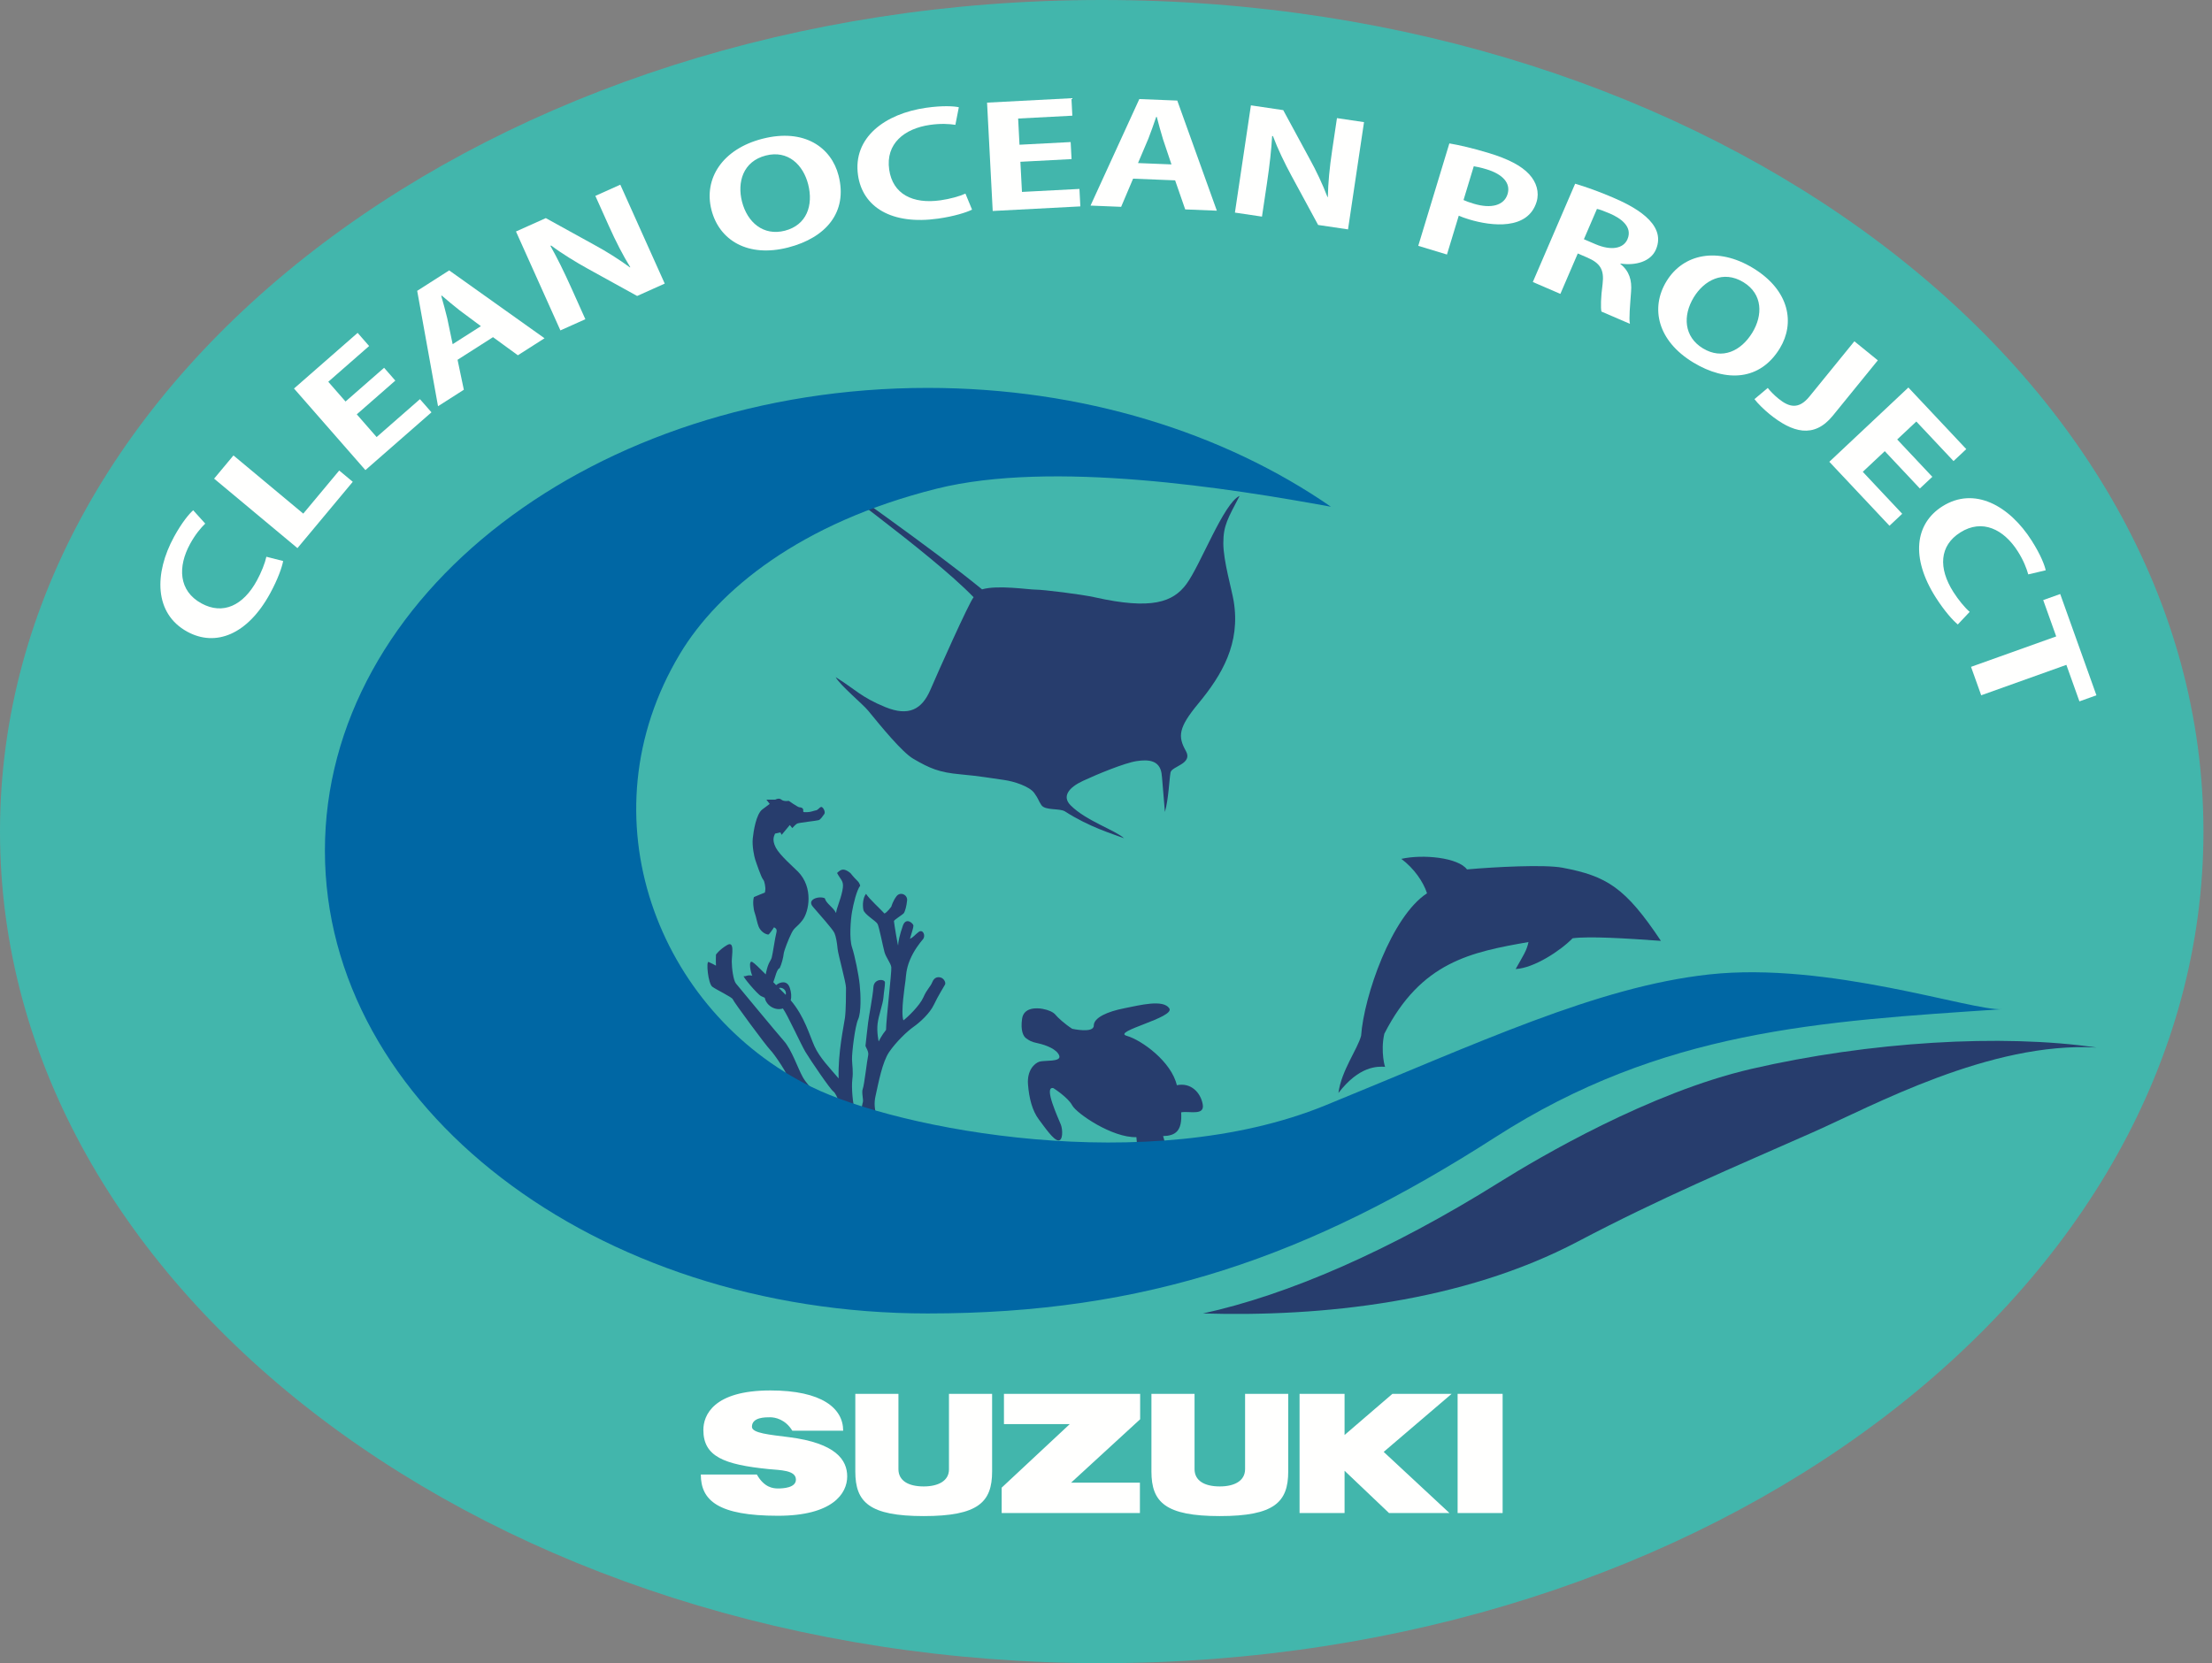 <?xml version="1.0" encoding="UTF-8"?>
<svg width="121px" height="91px" viewBox="0 0 121 91" version="1.1" xmlns="http://www.w3.org/2000/svg" xmlns:xlink="http://www.w3.org/1999/xlink">
    <rect x="0" y="0" width="121" height="91" fill="#808080" stroke="none"/>
    <title>200317_CLEAN OCEAN PROJECT_Full_color</title>
    <g id="Page-1" stroke="none" stroke-width="1" fill="none" fill-rule="evenodd">
        <g id="home" transform="translate(-1249, -5630)">
            <g id="Group-7" transform="translate(250, 5311)">
                <g id="200317_CLEAN-OCEAN-PROJECT_Full_color" transform="translate(999, 319)">
                    <path d="M120.532,45.5 C120.532,70.629 93.55,91 60.266,91 C26.982,91 0,70.629 0,45.5 C0,20.371 26.982,0 60.266,0 C93.55,0 120.532,20.371 120.532,45.5" id="Fill-1" fill="#42B6AC"></path>
                    <path d="M53.719,32.247 C54.588,31.996 56.248,32.262 56.66,32.262 C57.073,32.262 59.149,32.517 59.882,32.681 C62.994,33.377 64.165,32.95 64.899,31.957 C65.669,30.918 66.938,27.52 67.808,27.133 C67.171,28.362 66.918,28.737 66.918,29.723 C66.918,30.691 67.379,32.245 67.485,32.893 C67.866,35.213 66.841,36.934 65.546,38.5 C64.454,39.82 64.425,40.297 64.869,41.09 C65.269,41.801 64.096,41.921 64.031,42.263 C63.958,42.655 63.922,43.739 63.722,44.428 C63.61,43.177 63.573,42.512 63.537,42.303 C63.42,41.612 62.846,41.541 62.176,41.644 C61.506,41.747 60.011,42.366 59.238,42.727 C58.464,43.088 58.077,43.577 58.567,44.067 C59.418,44.918 61.003,45.42 61.486,45.865 C60.829,45.614 59.592,45.255 58.258,44.398 C57.967,44.211 57.169,44.363 56.963,44.048 C56.766,43.746 56.834,43.751 56.576,43.39 C56.319,43.03 55.476,42.752 54.914,42.675 C54.212,42.58 53.651,42.469 52.517,42.366 C51.383,42.263 50.869,42.049 49.956,41.515 C49.352,41.162 48.21,39.767 47.491,38.886 C47.181,38.508 45.97,37.514 45.712,37.05 C46.747,37.689 47.104,38.152 48.438,38.693 C49.703,39.206 50.429,38.828 50.899,37.732 C51.291,36.817 53,32.986 53.258,32.677 C50.817,30.161 44.675,25.864 43.141,24.446 C45.887,26.457 50.996,30.012 53.719,32.247" id="Fill-2" fill="#273D6D"></path>
                    <path d="M42.729,54.051 C42.917,54.088 43.027,54.259 42.98,54.434 C42.883,54.339 42.755,54.209 42.613,54.063 C42.642,54.048 42.678,54.04 42.729,54.051 Z M51.492,53.498 C51.348,53.441 51.118,53.441 51.002,53.729 C50.887,54.017 50.714,54.103 50.513,54.564 C50.311,55.025 49.648,55.658 49.418,55.831 C49.26,55.399 49.505,53.872 49.533,53.642 C49.562,53.412 49.559,53.037 49.776,52.519 C49.994,52 50.311,51.597 50.484,51.396 C50.656,51.194 50.484,50.82 50.253,50.992 C50.023,51.165 49.984,51.269 49.776,51.367 C49.877,51.014 49.966,50.762 49.966,50.647 C49.966,50.532 49.562,50.157 49.389,50.647 C49.217,51.136 49.13,51.54 49.13,51.712 C49.13,51.885 48.9,50.472 48.9,50.401 C48.9,50.33 49.389,50.042 49.447,49.956 C49.505,49.869 49.591,49.581 49.62,49.264 C49.648,48.948 49.245,48.775 49.044,49.034 C48.842,49.293 48.756,49.61 48.756,49.61 C48.756,49.61 48.525,49.927 48.381,49.984 C48.136,49.711 47.575,49.214 47.373,48.908 C47.206,49.108 47.172,49.523 47.229,49.783 C47.287,50.042 47.92,50.387 48.007,50.56 C48.093,50.733 48.295,51.77 48.381,52.087 C48.468,52.404 48.727,52.692 48.756,52.922 C48.784,53.153 48.468,55.831 48.468,56.35 C48.223,56.652 48.064,56.983 48.064,56.983 C48.064,56.983 47.949,56.465 48.007,56.004 C48.064,55.543 48.295,54.939 48.324,54.593 C48.353,54.247 48.41,53.959 48.41,53.757 C48.41,53.556 47.805,53.527 47.776,54.017 C47.748,54.506 47.517,55.658 47.488,55.947 C47.459,56.234 47.344,57.127 47.344,57.214 C47.344,57.3 47.546,57.531 47.488,57.761 C47.431,57.991 47.278,59.374 47.196,59.575 C47.114,59.777 47.249,60.18 47.196,60.324 C47.143,60.468 47.172,60.872 46.768,60.728 C46.653,60.468 46.567,59.489 46.624,59.057 C46.682,58.625 46.616,58.308 46.606,57.962 C46.596,57.617 46.768,56.148 46.941,55.774 C47.114,55.399 47.085,54.42 47.027,53.872 C46.97,53.326 46.759,52.288 46.606,51.828 C46.451,51.367 46.529,50.33 46.606,49.898 C46.682,49.466 46.855,48.717 47.056,48.458 C46.95,48.164 46.928,48.285 46.517,47.767 C46.156,47.482 46.005,47.558 45.789,47.767 C46.019,48.199 46.192,48.199 46.077,48.746 C45.962,49.293 45.766,49.667 45.734,49.956 C45.559,49.61 45.203,49.458 45.118,49.149 C44.81,49.005 44.118,49.207 44.464,49.61 C44.81,50.013 45.559,50.848 45.645,51.05 C45.732,51.251 45.789,51.597 45.818,51.914 C45.847,52.231 46.278,53.757 46.278,54.045 C46.278,54.334 46.278,55.255 46.221,55.687 C46.163,56.119 45.832,57.581 45.875,59.007 C45.379,58.423 44.838,57.876 44.551,57.242 C44.291,56.671 44.008,55.614 43.252,54.73 C43.307,54.528 43.283,54.29 43.204,54.051 C43.053,53.599 42.646,53.749 42.479,53.883 C42.472,53.889 42.466,53.898 42.459,53.904 C42.407,53.85 42.354,53.795 42.3,53.739 C42.331,53.657 42.367,53.557 42.41,53.414 C42.548,52.946 42.646,52.979 42.646,52.979 C42.757,52.761 42.854,52.36 42.868,52.192 C42.882,52.025 43.132,51.388 43.299,51.053 C43.466,50.718 43.582,50.759 43.896,50.35 C44.258,49.881 44.505,48.557 43.647,47.688 C43.408,47.446 42.652,46.793 42.437,46.377 C42.198,45.913 42.368,45.712 42.396,45.611 L42.688,45.544 L42.757,45.678 L43.204,45.142 L43.341,45.31 C43.341,45.31 43.507,45.109 43.618,45.058 C43.73,45.009 44.689,44.908 44.786,44.874 C44.883,44.841 45.008,44.657 45.091,44.539 C45.175,44.422 45.008,44.121 44.911,44.154 C44.814,44.188 44.744,44.322 44.633,44.339 C44.522,44.355 44.355,44.439 44.133,44.439 C43.91,44.439 43.938,44.439 43.938,44.322 C43.938,44.205 43.813,44.171 43.73,44.171 C43.647,44.171 43.146,43.819 43.146,43.819 C43.146,43.819 42.882,43.87 42.743,43.753 C42.604,43.635 42.41,43.753 42.41,43.753 L41.923,43.753 L42.104,43.987 C42.104,43.987 41.854,44.172 41.701,44.288 C41.364,44.544 41.218,45.473 41.177,45.879 C41.135,46.294 41.256,46.867 41.312,47.034 C41.367,47.202 41.645,48.023 41.743,48.123 C41.84,48.223 41.868,48.575 41.868,48.642 C41.868,48.709 41.84,48.838 41.84,48.838 C41.84,48.838 41.393,49.012 41.24,49.084 C41.164,49.316 41.215,49.761 41.284,49.945 C41.354,50.129 41.423,50.534 41.506,50.718 C41.589,50.902 41.781,51.099 42.02,51.137 C42.07,51.145 42.271,50.848 42.34,50.735 C42.397,50.784 42.535,50.802 42.465,51.053 C42.396,51.304 42.271,52.192 42.215,52.393 C42.159,52.594 42.034,52.627 41.909,53.197 C41.9,53.238 41.895,53.274 41.887,53.314 C41.552,52.975 41.256,52.686 41.152,52.634 C40.921,52.519 41.065,53.239 41.152,53.383 C40.864,53.326 40.806,53.441 40.691,53.412 C40.576,53.383 41.44,54.42 41.641,54.506 C41.684,54.525 41.755,54.556 41.836,54.594 C41.838,54.603 41.838,54.611 41.84,54.62 C41.932,55.031 42.42,55.318 42.825,55.179 C43.066,55.499 43.813,57.146 44.061,57.559 C44.32,57.991 45.414,59.604 45.587,59.72 C45.76,59.835 46.163,60.785 45.674,60.612 C45.184,60.439 44.205,59.46 43.917,58.942 C43.629,58.423 43.312,57.444 42.88,56.955 C42.448,56.465 40.403,53.988 40.259,53.815 C40.115,53.642 40.029,52.98 40.029,52.605 C40.029,52.231 40.201,51.453 39.769,51.712 C39.337,51.972 39.165,52.231 39.165,52.231 C39.165,52.231 39.15,52.577 39.165,52.836 C39.049,52.778 38.905,52.692 38.761,52.634 C38.617,52.577 38.732,53.815 38.963,53.988 C39.193,54.161 40.057,54.564 40.086,54.679 C40.115,54.794 41.9,57.214 42.131,57.444 C42.362,57.675 43.139,58.826 43.168,59.115 C43.197,59.403 45.357,61.044 45.645,61.217 C45.933,61.39 46.999,62.139 46.999,62.139 C46.999,62.139 47.402,62.888 47.459,63.262 C47.517,63.637 47.805,64.962 47.891,65.134 C47.978,65.307 49.044,65.545 49.533,65.538 C49.353,65.315 49.101,64.789 49.101,64.789 C48.813,64.127 48.669,63.781 48.612,63.349 C48.554,62.917 48.353,62.023 48.208,61.649 C48.064,61.275 47.719,60.757 47.891,59.979 C48.064,59.201 48.266,58.107 48.64,57.559 C49.015,57.012 49.62,56.43 49.966,56.188 C50.311,55.947 50.858,55.456 51.089,54.967 C51.319,54.477 51.636,53.988 51.694,53.872 C51.751,53.757 51.636,53.556 51.492,53.498 L51.492,53.498 Z" id="Fill-3" fill="#273D6D"></path>
                    <path d="M75.776,58.371 C75.349,58.346 74.361,58.312 73.214,59.803 C73.373,58.58 74.268,57.395 74.455,56.671 C74.612,54.494 76.119,50.141 78.061,48.876 C77.857,48.252 77.358,47.52 76.655,46.993 C77.86,46.725 79.77,46.927 80.246,47.57 C81.811,47.432 84.491,47.294 85.462,47.476 C87.899,47.934 88.912,48.566 90.855,51.48 C88.993,51.344 86.91,51.217 86.024,51.338 C85.362,52.016 83.914,52.971 82.909,53.021 C83.319,52.284 83.511,52.03 83.611,51.544 C80.472,52.097 77.735,52.619 75.725,56.562 C75.5,57.536 75.776,58.493 75.776,58.371" id="Fill-4" fill="#273D6D"></path>
                    <path d="M58.652,56.291 C58.239,56.026 57.856,55.672 57.738,55.525 C57.62,55.377 57.354,55.259 57.03,55.2 C56.705,55.141 55.997,55.111 55.909,55.746 C55.82,56.38 55.968,56.704 56.145,56.822 C56.322,56.94 56.381,57 56.794,57.088 C57.207,57.176 57.826,57.412 57.944,57.766 C58.062,58.12 57.118,58.002 56.853,58.091 C56.587,58.179 56.174,58.563 56.233,59.33 C56.292,60.097 56.469,60.775 56.823,61.247 C57.177,61.719 57.62,62.368 57.885,62.398 C58.151,62.427 58.138,61.819 58.033,61.542 C57.914,61.227 57.055,59.412 57.62,59.536 C57.62,59.536 58.416,60.038 58.652,60.48 C58.888,60.923 60.842,62.26 62.162,62.22 C62.24,62.855 62.115,63.236 62.28,63.584 C62.508,64.064 63.657,64.207 63.764,63.588 C63.835,63.181 63.755,62.545 63.623,62.162 C64.286,62.142 64.679,61.906 64.611,60.863 C65.053,60.775 65.909,61.07 65.791,60.421 C65.673,59.772 65.142,59.219 64.375,59.378 C64.079,58.091 62.458,56.911 61.631,56.675 C60.805,56.439 64.301,55.673 63.962,55.171 C63.623,54.669 62.369,54.995 61.484,55.171 C60.599,55.347 59.832,55.672 59.832,56.114 C59.832,56.557 58.652,56.291 58.652,56.291" id="Fill-5" fill="#273D6D"></path>
                    <path d="M44.399,59.474 C49.146,61.805 62.816,64.429 72.485,60.487 C80.89,57.06 87.359,53.991 93.484,53.318 C100.019,52.6 107.883,55.328 109.515,55.219 C99.508,55.885 90.919,56.364 81.81,62.214 C71.592,68.776 62.688,71.867 50.745,71.867 C32.535,71.867 17.773,60.531 17.773,46.546 C17.773,32.561 32.535,21.224 50.745,21.224 C59.227,21.224 66.961,23.684 72.804,27.726 C67.324,26.721 57.548,25.161 51.244,26.737 C43.777,28.604 39.286,32.296 37.202,35.764 C31.832,44.7 36.012,55.354 44.399,59.474" id="Fill-6" fill="#0067A4"></path>
                    <path d="M65.802,71.867 C72.291,72.059 79.987,71.26 86.307,67.933 C90.855,65.538 94.73,63.918 99.167,61.954 C102.434,60.508 108.862,56.981 114.689,57.316 C109.515,56.559 102.253,56.993 95.796,58.487 C90.246,59.771 84.202,63.322 82.034,64.679 C75.993,68.457 70.425,70.858 65.802,71.867" id="Fill-7" fill="#273D6D"></path>
                    <path d="M15.489,30.697 C15.428,31.033 15.198,31.696 14.775,32.47 C13.539,34.734 11.79,35.408 10.245,34.564 C8.423,33.569 8.429,31.371 9.52,29.371 C9.965,28.558 10.369,28.091 10.568,27.92 L11.226,28.648 C10.977,28.895 10.682,29.242 10.398,29.761 C9.718,31.006 9.761,32.328 11.021,33.016 C12.2,33.659 13.306,33.131 14.05,31.769 C14.297,31.318 14.498,30.805 14.571,30.463 L15.489,30.697" id="Fill-8" fill="#FFFFFE"></path>
                    <polyline id="Fill-9" fill="#FFFFFE" points="19.297 26.362 16.271 29.991 11.712 26.189 12.77 24.919 16.589 28.103 18.556 25.745 19.297 26.362"></polyline>
                    <polyline id="Fill-10" fill="#FFFFFE" points="23.602 22.56 19.988 25.722 16.083 21.258 19.563 18.213 20.192 18.933 17.957 20.889 18.901 21.969 21.011 20.123 21.625 20.825 19.516 22.671 20.602 23.914 22.972 21.84 23.602 22.56"></polyline>
                    <path d="M26.306,17.846 L25.145,16.983 C24.834,16.743 24.453,16.418 24.164,16.172 L24.137,16.19 C24.242,16.562 24.381,17.05 24.464,17.409 L24.761,18.831 L26.306,17.846 Z M29.787,18.508 L28.328,19.439 L26.968,18.448 L25.029,19.686 L25.373,21.325 L23.961,22.227 L22.821,15.913 L24.571,14.795 L29.787,18.508 L29.787,18.508 Z" id="Fill-11" fill="#FFFFFE"></path>
                    <path d="M36.362,15.517 L34.853,16.194 L32.167,14.711 C31.5,14.342 30.741,13.879 30.15,13.435 L30.109,13.453 C30.47,14.094 30.842,14.84 31.275,15.805 L32.02,17.466 L30.655,18.078 L28.225,12.666 L29.856,11.934 L32.493,13.389 C33.154,13.744 33.889,14.209 34.458,14.63 L34.478,14.621 C34.076,13.972 33.691,13.223 33.297,12.344 L32.567,10.718 L33.932,10.105 L36.362,15.517" id="Fill-12" fill="#FFFFFE"></path>
                    <path d="M40.589,11.034 C40.879,12.163 41.755,12.926 42.934,12.623 C44.124,12.317 44.504,11.24 44.207,10.081 C43.936,9.028 43.111,8.196 41.889,8.51 C40.635,8.832 40.319,9.981 40.589,11.034 Z M45.871,9.605 C46.386,11.609 45.178,13.011 43.112,13.541 C40.916,14.105 39.346,13.155 38.918,11.487 C38.477,9.768 39.526,8.153 41.7,7.594 C44.004,7.002 45.478,8.074 45.871,9.605 L45.871,9.605 Z" id="Fill-13" fill="#FFFFFE"></path>
                    <path d="M53.173,11.47 C52.868,11.623 52.198,11.835 51.325,11.96 C48.771,12.325 47.184,11.328 46.935,9.586 C46.641,7.531 48.405,6.219 50.66,5.897 C51.578,5.766 52.194,5.81 52.45,5.867 L52.261,6.83 C51.915,6.778 51.46,6.749 50.873,6.833 C49.469,7.034 48.437,7.86 48.64,9.28 C48.83,10.609 49.916,11.179 51.452,10.959 C51.961,10.887 52.493,10.74 52.811,10.593 L53.173,11.47" id="Fill-14" fill="#FFFFFE"></path>
                    <polyline id="Fill-15" fill="#FFFFFE" points="59.097 11.293 54.303 11.544 53.994 5.615 58.609 5.374 58.659 6.33 55.694 6.485 55.768 7.919 58.567 7.773 58.616 8.705 55.817 8.852 55.903 10.501 59.047 10.337 59.097 11.293"></polyline>
                    <path d="M64.081,8.996 L63.621,7.626 C63.502,7.251 63.376,6.767 63.279,6.4 L63.245,6.399 C63.119,6.764 62.955,7.244 62.818,7.586 L62.251,8.922 L64.081,8.996 Z M66.563,11.528 L64.833,11.458 L64.281,9.868 L61.982,9.776 L61.328,11.317 L59.654,11.249 L62.323,5.42 L64.399,5.503 L66.563,11.528 L66.563,11.528 Z" id="Fill-16" fill="#FFFFFE"></path>
                    <path d="M73.739,12.551 L72.104,12.309 L70.642,9.611 C70.28,8.941 69.891,8.142 69.633,7.448 L69.588,7.442 C69.546,8.177 69.457,9.006 69.301,10.051 L69.032,11.852 L67.552,11.632 L68.427,5.764 L70.195,6.026 L71.629,8.673 C71.995,9.328 72.363,10.116 72.614,10.778 L72.636,10.781 C72.649,10.018 72.728,9.18 72.871,8.226 L73.134,6.463 L74.614,6.683 L73.739,12.551" id="Fill-17" fill="#FFFFFE"></path>
                    <path d="M80.057,10.945 C80.2,11.012 80.369,11.071 80.604,11.143 C81.587,11.441 82.281,11.232 82.467,10.619 C82.651,10.014 82.192,9.528 81.315,9.262 C80.994,9.165 80.763,9.119 80.617,9.099 L80.057,10.945 Z M79.282,7.847 C79.815,7.937 80.536,8.099 81.445,8.375 C82.482,8.689 83.219,9.066 83.649,9.535 C84.052,9.972 84.213,10.52 84.054,11.044 C83.58,12.602 81.595,12.379 80.365,12.006 C80.141,11.938 79.951,11.872 79.797,11.801 L79.151,13.927 L77.581,13.451 L79.282,7.847 L79.282,7.847 Z" id="Fill-18" fill="#FFFFFE"></path>
                    <path d="M87.268,13.358 C88.129,13.729 88.802,13.607 89.025,13.09 C89.327,12.389 88.625,11.927 88.072,11.688 C87.734,11.543 87.492,11.455 87.356,11.431 L86.642,13.089 L87.268,13.358 Z M88.637,14.443 C89.126,14.831 89.275,15.332 89.222,15.964 C89.17,16.706 89.095,17.446 89.16,17.718 L87.601,17.047 C87.556,16.842 87.565,16.283 87.664,15.545 C87.761,14.755 87.538,14.399 86.82,14.089 L86.307,13.869 L85.355,16.08 L83.848,15.43 L86.163,10.052 C86.713,10.213 87.473,10.481 88.242,10.813 C89.237,11.241 91.21,12.192 90.582,13.652 C90.295,14.318 89.47,14.542 88.646,14.422 L88.637,14.443 L88.637,14.443 Z" id="Fill-19" fill="#FFFFFE"></path>
                    <path d="M92.649,16.272 C92.044,17.268 92.111,18.428 93.151,19.06 C94.201,19.698 95.238,19.217 95.859,18.194 C96.424,17.264 96.443,16.093 95.364,15.438 C94.257,14.766 93.214,15.342 92.649,16.272 Z M97.363,19.053 C96.289,20.821 94.442,20.936 92.618,19.829 C90.68,18.652 90.264,16.864 91.157,15.393 C92.079,13.877 93.968,13.498 95.887,14.663 C97.92,15.897 98.184,17.701 97.363,19.053 L97.363,19.053 Z" id="Fill-20" fill="#FFFFFE"></path>
                    <path d="M100.257,22.746 C99.225,24.015 98.039,23.668 96.8,22.661 C96.496,22.415 96.152,22.076 95.972,21.839 L96.699,21.227 C96.835,21.397 97.036,21.61 97.287,21.814 C97.867,22.286 98.395,22.416 98.979,21.697 L101.437,18.674 L102.72,19.716 L100.257,22.746" id="Fill-21" fill="#FFFFFE"></path>
                    <polyline id="Fill-22" fill="#FFFFFE" points="103.357 28.767 100.067 25.267 104.391 21.203 107.559 24.573 106.861 25.228 104.826 23.063 103.78 24.046 105.701 26.089 105.02 26.728 103.1 24.686 101.897 25.816 104.054 28.112 103.357 28.767"></polyline>
                    <path d="M107.095,34.168 C106.83,33.953 106.361,33.43 105.887,32.686 C104.503,30.509 104.759,28.653 106.244,27.709 C107.996,26.596 109.919,27.663 111.14,29.586 C111.638,30.368 111.851,30.947 111.904,31.204 L110.949,31.428 C110.854,31.091 110.692,30.665 110.375,30.165 C109.614,28.968 108.436,28.367 107.225,29.137 C106.092,29.857 106.019,31.08 106.852,32.391 C107.127,32.824 107.48,33.249 107.744,33.478 L107.095,34.168" id="Fill-23" fill="#FFFFFE"></path>
                    <polyline id="Fill-24" fill="#FFFFFE" points="113.748 38.376 113.034 36.378 108.375 38.043 107.819 36.487 112.478 34.822 111.767 32.834 112.697 32.502 114.678 38.043 113.748 38.376"></polyline>
                    <polyline id="Fill-25" fill="#FFFFFE" points="62.368 76.265 54.918 76.265 54.918 77.921 58.517 77.921 54.793 81.398 54.793 82.787 62.355 82.787 62.355 81.124 58.59 81.124 62.368 77.656 62.368 76.265"></polyline>
                    <path d="M50.528,82.953 C53.507,82.953 54.27,82.193 54.27,80.516 L54.27,76.265 L51.91,76.265 L51.91,80.4 C51.91,81.02 51.335,81.331 50.528,81.331 C49.688,81.331 49.146,81.017 49.146,80.384 L49.146,76.265 L46.787,76.265 L46.787,80.516 C46.787,82.193 47.55,82.953 50.528,82.953" id="Fill-26" fill="#FFFFFE"></path>
                    <path d="M66.727,82.953 C69.704,82.953 70.468,82.193 70.468,80.516 L70.468,76.265 L68.108,76.265 L68.108,80.384 C68.108,81.022 67.533,81.331 66.727,81.331 C65.885,81.331 65.344,81.017 65.344,80.384 L65.344,76.265 L62.985,76.265 L62.985,80.516 C62.985,82.193 63.748,82.953 66.727,82.953" id="Fill-27" fill="#FFFFFE"></path>
                    <polygon id="Fill-28" fill="#FFFFFE" points="79.734 82.787 82.196 82.787 82.196 76.265 79.734 76.265"></polygon>
                    <polyline id="Fill-29" fill="#FFFFFE" points="79.407 76.265 76.167 76.265 73.55 78.516 73.55 76.265 71.088 76.265 71.088 82.787 73.55 82.787 73.55 80.474 75.982 82.787 79.288 82.787 75.69 79.441 79.407 76.265"></polyline>
                    <path d="M41.132,78.068 C41.132,77.533 41.88,77.547 42.133,77.547 C42.384,77.547 42.955,77.648 43.342,78.283 L46.123,78.283 C46.123,77.054 44.959,76.079 42.142,76.079 C39.009,76.079 38.475,77.451 38.475,78.24 C38.475,79.696 39.602,80.137 42.054,80.383 C42.665,80.444 43.538,80.432 43.538,80.958 C43.538,81.413 42.821,81.442 42.559,81.442 C42.296,81.442 41.806,81.398 41.401,80.679 L38.336,80.679 C38.336,82.109 39.301,82.936 42.553,82.936 C45.548,82.936 46.343,81.716 46.343,80.785 C46.343,79.882 45.724,78.964 43.171,78.637 C42.106,78.5 41.132,78.42 41.132,78.068" id="Fill-30" fill="#FFFFFE"></path>
                </g>
            </g>
        </g>
    </g>
</svg>